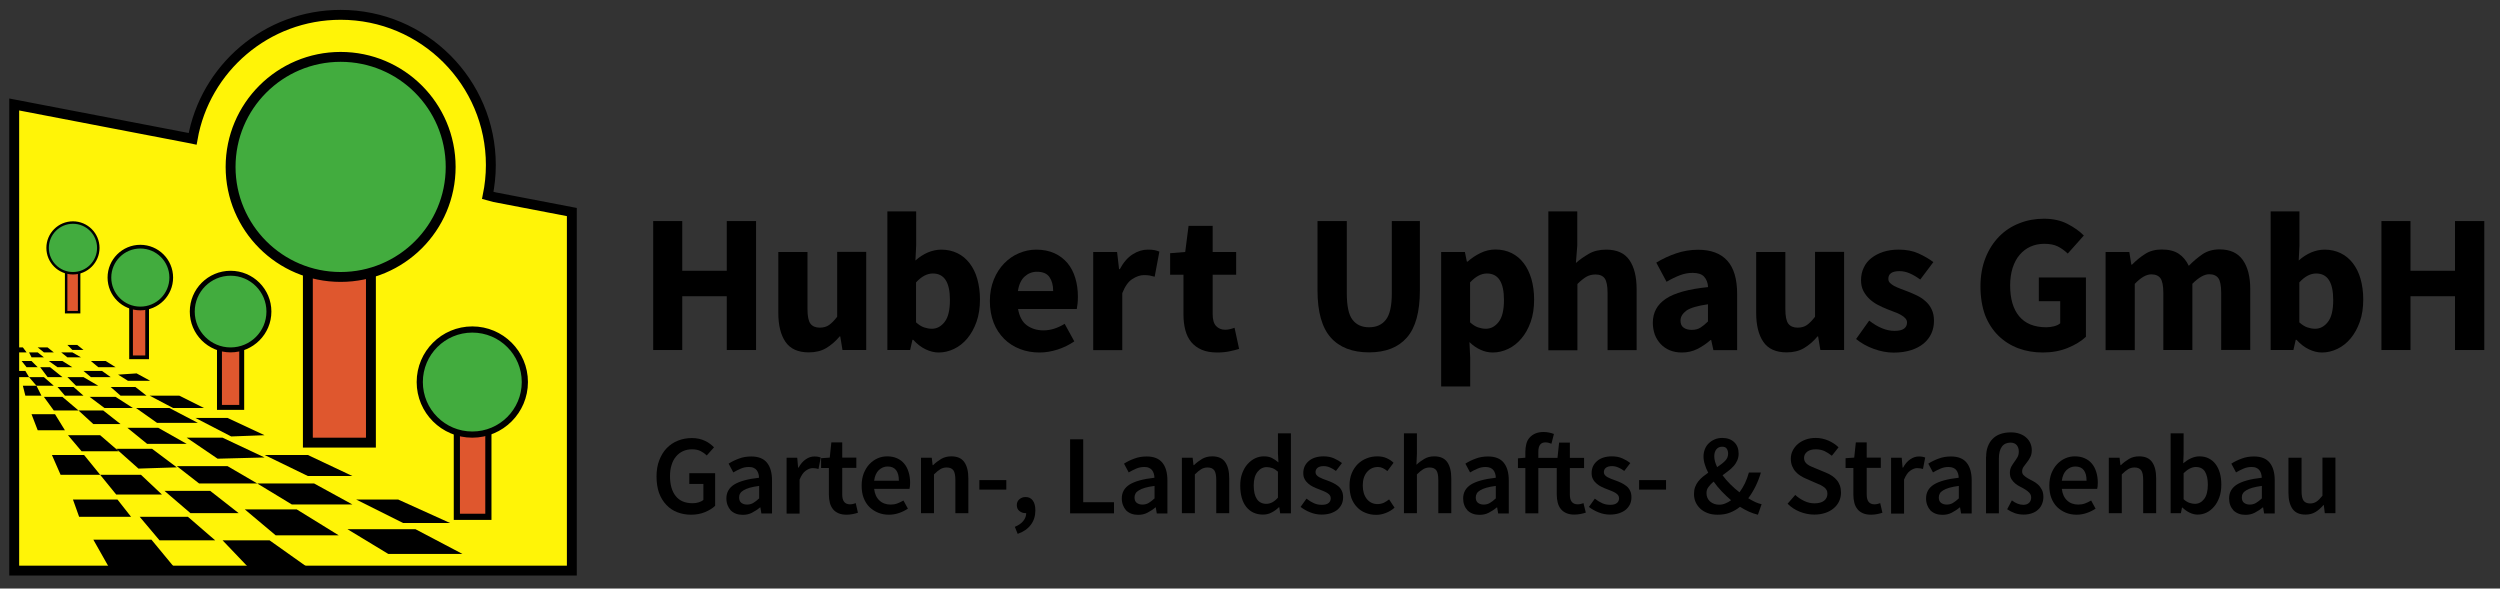 <?xml version="1.0" encoding="utf-8"?>
<!-- Generator: Adobe Illustrator 24.1.1, SVG Export Plug-In . SVG Version: 6.00 Build 0)  -->
<svg version="1.1" xmlns="http://www.w3.org/2000/svg" xmlns:xlink="http://www.w3.org/1999/xlink" x="0px" y="0px"
	 viewBox="0 0 2022 476" style="enable-background:new 0 0 2022 476;" xml:space="preserve">
<rect x="0" y="0" width="2022" height="476" fill="#333333" stroke="none"/>
<style type="text/css">
	.st0{fill:none;stroke:#000000;stroke-width:8;stroke-miterlimit:10;}
	.st1{fill:#FFF407;stroke:#000000;stroke-width:8;stroke-miterlimit:10;}
	.st2{fill:#DF572E;stroke:#000000;stroke-width:8;stroke-miterlimit:10;}
	.st3{fill:#DF572E;stroke:#000000;stroke-width:5;stroke-miterlimit:10;}
	.st4{fill:#DF572E;stroke:#000000;stroke-width:4;stroke-miterlimit:10;}
	.st5{fill:#DF572E;stroke:#000000;stroke-width:3;stroke-miterlimit:10;}
	.st6{fill:#DF572E;stroke:#000000;stroke-width:2;stroke-miterlimit:10;}
	.st7{fill:#42AC3E;stroke:#000000;stroke-width:8;stroke-miterlimit:10;}
	.st8{fill:#42AC3E;stroke:#000000;stroke-width:5;stroke-miterlimit:10;}
	.st9{fill:#42AC3E;stroke:#000000;stroke-width:4;stroke-miterlimit:10;}
	.st10{fill:#42AC3E;stroke:#000000;stroke-width:3;stroke-miterlimit:10;}
	.st11{fill:#42AC3E;stroke:#000000;stroke-width:2;stroke-miterlimit:10;}
	.st12{fill:none;stroke:#000000;stroke-miterlimit:10;}
</style>
<g id="Ebene_1">
	<g>
		<path d="M528.3,178.8h23.5V219h36v-40.2h23.7v104.3h-23.7v-43.5h-36v43.5h-23.5V178.8z"/>
		<path d="M629.6,203.8h23.5V250c0,5.8,0.8,9.7,2.4,11.8c1.6,2.1,4.1,3.2,7.5,3.2c3,0,5.5-0.7,7.5-2.1c2-1.4,4.2-3.6,6.6-6.7v-52.5
			h23.5v79.4h-19.2l-1.8-11h-0.5c-3.4,4.1-7.1,7.2-11,9.5c-3.9,2.3-8.6,3.4-14,3.4c-8.6,0-14.9-2.8-18.8-8.5
			c-3.9-5.7-5.8-13.5-5.8-23.5V203.8z"/>
		<path d="M717.4,171H741v27.5l-0.6,12.2c3.1-2.8,6.4-4.9,10-6.5c3.6-1.5,7.2-2.3,11-2.3c4.8,0,9.1,1,13,2.9s7.1,4.6,9.8,8.1
			c2.7,3.5,4.8,7.7,6.2,12.6c1.4,5,2.2,10.5,2.2,16.6c0,6.8-0.9,12.9-2.8,18.2c-1.9,5.3-4.4,9.8-7.5,13.5c-3.1,3.7-6.7,6.5-10.7,8.4
			s-8.1,2.9-12.4,2.9c-3.5,0-7.1-0.9-10.6-2.6c-3.6-1.7-6.9-4.3-10-7.7h-0.6l-1.9,8.3h-18.4V171z M741,260.8c2.1,1.9,4.3,3.3,6.4,4
			c2.1,0.7,4.2,1.1,6.2,1.1c4.1,0,7.5-1.8,10.4-5.5c2.9-3.7,4.3-9.6,4.3-17.8c0-14.3-4.6-21.4-13.8-21.4c-4.7,0-9.2,2.4-13.6,7.2
			V260.8z"/>
		<path d="M800.6,243.5c0-6.4,1.1-12.2,3.2-17.4c2.1-5.2,4.9-9.5,8.4-13.1c3.5-3.6,7.4-6.3,11.9-8.2c4.5-1.9,9.1-2.9,13.9-2.9
			c5.7,0,10.6,1,14.8,2.9c4.2,1.9,7.7,4.6,10.6,8c2.8,3.4,4.9,7.4,6.3,12.1c1.4,4.6,2.1,9.7,2.1,15.1c0,2.1-0.1,4.1-0.3,5.8
			c-0.2,1.8-0.4,3.1-0.6,4.1h-47.5c1.1,6.1,3.4,10.5,7.1,13.2c3.7,2.7,8.2,4.1,13.5,4.1c5.7,0,11.4-1.8,17.1-5.3l7.8,14.2
			c-4.1,2.8-8.6,5-13.5,6.6c-5,1.6-9.8,2.4-14.6,2.4c-5.7,0-10.9-0.9-15.8-2.8c-4.9-1.9-9.2-4.6-12.8-8.2c-3.6-3.6-6.5-7.9-8.5-13
			C801.7,256,800.6,250.1,800.6,243.5z M851.8,235.3c0-4.6-1-8.3-3-11.2c-2-2.9-5.4-4.3-10.2-4.3c-3.7,0-7,1.3-9.8,3.8
			c-2.8,2.5-4.7,6.4-5.5,11.8H851.8z"/>
		<path d="M884.3,203.8h19.2l1.6,13.9h0.6c2.9-5.4,6.3-9.4,10.4-12c4.1-2.6,8.1-3.8,12.2-3.8c2.2,0,4.1,0.1,5.5,0.4
			c1.4,0.3,2.7,0.7,3.9,1.2l-3.8,20.3c-1.5-0.4-2.9-0.7-4.2-1c-1.3-0.2-2.8-0.3-4.5-0.3c-3,0-6.1,1.1-9.4,3.2
			c-3.3,2.1-5.9,5.9-8.1,11.4v46.1h-23.5V203.8z"/>
		<path d="M957.3,222.2h-10.9v-17.4l12.2-1l2.7-21.1h19.5v21.1h19v18.4h-19V254c0,4.5,0.9,7.7,2.8,9.7c1.9,2,4.3,3,7.4,3
			c1.3,0,2.6-0.2,3.9-0.5c1.3-0.3,2.5-0.7,3.6-1.1l3.7,17.1c-2.1,0.6-4.6,1.3-7.5,1.9s-6.2,1-10.1,1c-4.9,0-9.1-0.7-12.6-2.2
			c-3.5-1.5-6.3-3.6-8.5-6.2c-2.2-2.7-3.8-5.9-4.8-9.7c-1-3.8-1.5-8-1.5-12.6V222.2z"/>
		<path d="M1065.6,178.8h23.7v58.4c0,10.2,1.5,17.4,4.6,21.4c3.1,4.1,7.6,6.1,13.4,6.1c5.9,0,10.4-2,13.6-6.1
			c3.2-4.1,4.8-11.2,4.8-21.4v-58.4h22.7v56c0,17.5-3.5,30.2-10.5,38.2c-7,8-17.2,12-30.6,12c-13.5,0-23.9-4-31-12
			c-7.1-8-10.7-20.7-10.7-38.2V178.8z"/>
		<path d="M1189.1,289.4v23.2h-23.5V203.8h19.2l1.6,7.8h0.6c3.1-2.8,6.6-5.1,10.5-7c3.9-1.9,7.9-2.8,12.1-2.8c4.8,0,9.1,1,13,2.9
			c3.8,1.9,7.1,4.6,9.8,8.2c2.7,3.5,4.7,7.8,6.2,12.7c1.4,5,2.2,10.5,2.2,16.6c0,6.8-0.9,12.9-2.8,18.2c-1.9,5.3-4.4,9.8-7.5,13.4
			c-3.1,3.7-6.7,6.5-10.7,8.4s-8.1,2.9-12.4,2.9c-3.4,0-6.7-0.7-9.9-2.2c-3.2-1.4-6.2-3.5-9-6.2L1189.1,289.4z M1189.1,260.8
			c2.1,1.9,4.3,3.3,6.4,4c2.1,0.7,4.2,1.1,6.2,1.1c4.1,0,7.5-1.8,10.4-5.5c2.9-3.7,4.3-9.6,4.3-17.8c0-14.3-4.6-21.4-13.8-21.4
			c-4.6,0-9.1,2.4-13.6,7.2V260.8z"/>
		<path d="M1252.2,171h23.5v27.5l-1.1,14.2c3-2.7,6.5-5.1,10.4-7.4c3.9-2.3,8.6-3.4,14.1-3.4c8.6,0,14.9,2.8,18.8,8.5
			c3.9,5.7,5.8,13.5,5.8,23.5v49.3h-23.5v-46.2c0-5.8-0.8-9.7-2.3-11.8c-1.5-2.1-4-3.2-7.4-3.2c-3,0-5.5,0.7-7.7,2
			c-2.1,1.3-4.5,3.2-7,5.7v53.6h-23.5V171z"/>
		<path d="M1336.8,261.1c0-8.3,3.5-14.8,10.6-19.5c7-4.7,18.4-7.8,34.1-9.4c-0.2-3.5-1.3-6.3-3.2-8.4s-5-3.1-9.3-3.1
			c-3.4,0-6.8,0.6-10.2,1.9c-3.4,1.3-7,3-10.9,5.3l-8.3-15.5c5.1-3.1,10.5-5.6,16.1-7.5c5.6-1.9,11.5-2.9,17.8-2.9
			c10.2,0,18.1,2.9,23.4,8.7c5.4,5.8,8.1,14.9,8.1,27.1v45.4h-19.2l-1.8-8.2h-0.5c-3.4,3-7,5.4-10.8,7.3c-3.8,1.9-7.9,2.8-12.4,2.8
			c-3.6,0-6.9-0.6-9.8-1.8s-5.3-2.9-7.4-5.1c-2-2.2-3.6-4.7-4.7-7.6C1337.4,267.6,1336.8,264.5,1336.8,261.1z M1359.2,259.3
			c0,2.6,0.8,4.5,2.5,5.7c1.7,1.2,3.9,1.8,6.6,1.8c2.8,0,5.1-0.6,7-1.8c1.9-1.2,3.9-2.8,6.1-5v-13.9c-8.4,1.2-14.2,2.9-17.4,5.1
			C1360.8,253.6,1359.2,256.2,1359.2,259.3z"/>
		<path d="M1420.5,203.8h23.5V250c0,5.8,0.8,9.7,2.4,11.8c1.6,2.1,4.1,3.2,7.5,3.2c3,0,5.5-0.7,7.5-2.1c2-1.4,4.2-3.6,6.6-6.7v-52.5
			h23.5v79.4h-19.2l-1.8-11h-0.5c-3.4,4.1-7.1,7.2-11,9.5c-3.9,2.3-8.6,3.4-14,3.4c-8.6,0-14.9-2.8-18.8-8.5
			c-3.9-5.7-5.8-13.5-5.8-23.5V203.8z"/>
		<path d="M1511.8,259.3c3.6,2.8,7.1,4.9,10.4,6.2c3.3,1.4,6.7,2.1,10.1,2.1c3.5,0,6.1-0.6,7.7-1.8c1.6-1.2,2.4-2.8,2.4-5
			c0-1.3-0.5-2.4-1.4-3.4c-0.9-1-2.1-1.9-3.7-2.8c-1.5-0.9-3.3-1.6-5.2-2.3c-1.9-0.7-3.9-1.5-5.9-2.3c-2.5-1-4.9-2.1-7.4-3.4
			c-2.5-1.3-4.7-2.9-6.7-4.7c-2-1.9-3.7-4.1-5-6.6c-1.3-2.5-1.9-5.4-1.9-8.7c0-3.6,0.7-7,2.2-10.1c1.4-3.1,3.5-5.7,6.2-7.8
			c2.7-2.1,5.9-3.8,9.6-5c3.7-1.2,7.9-1.8,12.5-1.8c6.1,0,11.4,1,16,3.1c4.6,2.1,8.6,4.4,12,7l-10.6,14.1c-2.9-2.1-5.7-3.8-8.5-5
			c-2.8-1.2-5.5-1.8-8.3-1.8c-6,0-9,2.1-9,6.2c0,1.3,0.4,2.4,1.3,3.3c0.9,0.9,2,1.7,3.4,2.5c1.4,0.7,3.1,1.5,5,2.2
			c1.9,0.7,3.8,1.4,5.8,2.2c2.6,1,5.1,2.1,7.6,3.3c2.5,1.2,4.8,2.7,6.9,4.6c2.1,1.8,3.8,4,5,6.6c1.3,2.6,1.9,5.7,1.9,9.4
			c0,3.6-0.7,7-2.1,10.1c-1.4,3.1-3.5,5.8-6.2,8.1c-2.8,2.3-6.2,4.1-10.2,5.4c-4.1,1.3-8.7,2-14.1,2c-5.2,0-10.6-1-16.1-3
			c-5.5-2-10.3-4.7-14.3-8L1511.8,259.3z"/>
		<path d="M1601.8,231.6c0-8.6,1.4-16.3,4.1-23.1c2.7-6.8,6.4-12.5,11-17.2c4.6-4.7,10.1-8.3,16.3-10.7c6.2-2.5,12.9-3.7,19.9-3.7
			c7.4,0,13.7,1.4,19.1,4.2c5.4,2.8,9.8,5.9,13.2,9.4l-13,14.6c-2.6-2.5-5.3-4.4-8.1-5.8c-2.8-1.4-6.5-2.1-11-2.1
			c-4.1,0-7.8,0.8-11.1,2.3c-3.4,1.5-6.3,3.8-8.7,6.6c-2.5,2.9-4.3,6.4-5.7,10.6c-1.3,4.2-2,8.9-2,14.1c0,10.8,2.4,19.1,7.3,25
			c4.9,5.9,12.2,8.9,22,8.9c2.1,0,4.2-0.3,6.2-0.8c2-0.5,3.7-1.3,5-2.4v-17.9h-17.3v-19.2h38.1v48c-3.7,3.5-8.6,6.5-14.7,9
			c-6.1,2.5-12.8,3.7-20.2,3.7c-7,0-13.6-1.1-19.8-3.4c-6.1-2.3-11.5-5.7-16.1-10.2c-4.6-4.5-8.2-10.1-10.8-16.7
			C1603.1,248.1,1601.8,240.4,1601.8,231.6z"/>
		<path d="M1703,203.8h19.2l1.6,10.2h0.6c3.3-3.3,6.8-6.2,10.6-8.6c3.7-2.4,8.2-3.6,13.4-3.6c5.7,0,10.2,1.1,13.7,3.4
			c3.5,2.3,6.2,5.6,8.2,9.8c3.5-3.6,7.2-6.7,11.1-9.4c3.9-2.6,8.5-3.9,13.8-3.9c8.5,0,14.8,2.9,18.8,8.6c4,5.7,6,13.5,6,23.4v49.3
			h-23.5v-46.2c0-5.8-0.8-9.7-2.3-11.8c-1.5-2.1-4-3.2-7.4-3.2c-3.9,0-8.5,2.6-13.6,7.7v53.6h-23.5v-46.2c0-5.8-0.8-9.7-2.3-11.8
			c-1.5-2.1-4-3.2-7.4-3.2c-4.1,0-8.5,2.6-13.4,7.7v53.6H1703V203.8z"/>
		<path d="M1836.3,171h23.5v27.5l-0.6,12.2c3.1-2.8,6.4-4.9,10-6.5c3.6-1.5,7.2-2.3,11-2.3c4.8,0,9.1,1,13,2.9s7.1,4.6,9.8,8.1
			c2.7,3.5,4.8,7.7,6.2,12.6c1.4,5,2.2,10.5,2.2,16.6c0,6.8-0.9,12.9-2.8,18.2c-1.9,5.3-4.4,9.8-7.5,13.5c-3.1,3.7-6.7,6.5-10.7,8.4
			s-8.1,2.9-12.4,2.9c-3.5,0-7.1-0.9-10.6-2.6c-3.6-1.7-6.9-4.3-10-7.7h-0.6l-1.9,8.3h-18.4V171z M1859.8,260.8
			c2.1,1.9,4.3,3.3,6.4,4c2.1,0.7,4.2,1.1,6.2,1.1c4.1,0,7.5-1.8,10.4-5.5c2.9-3.7,4.3-9.6,4.3-17.8c0-14.3-4.6-21.4-13.8-21.4
			c-4.7,0-9.2,2.4-13.6,7.2V260.8z"/>
		<path d="M1926.1,178.8h23.5V219h36v-40.2h23.7v104.3h-23.7v-43.5h-36v43.5h-23.5V178.8z"/>
	</g>
	<g>
		<path d="M531,385.4c0-4.9,0.7-9.3,2.2-13.1c1.5-3.9,3.5-7.2,6-9.8c2.6-2.7,5.6-4.7,9.1-6.1c3.5-1.4,7.2-2.1,11.3-2.1
			c2.1,0,4,0.2,5.8,0.6c1.8,0.4,3.4,1,4.9,1.7c1.5,0.7,2.8,1.5,4,2.4c1.2,0.9,2.3,1.9,3.2,2.8l-5.9,6.6c-1.5-1.5-3.2-2.7-5-3.6
			c-1.8-0.9-4.1-1.4-6.9-1.4c-2.7,0-5.1,0.5-7.3,1.5c-2.2,1-4,2.4-5.6,4.3c-1.6,1.9-2.8,4.1-3.6,6.8c-0.9,2.7-1.3,5.7-1.3,9.1
			c0,6.8,1.5,12.2,4.6,16.1c3.1,3.9,7.6,5.8,13.7,5.8c1.7,0,3.3-0.2,4.9-0.7c1.5-0.5,2.8-1.1,3.8-2v-12.9h-11.4v-8.7h20.9v26.4
			c-2.1,2-4.8,3.7-8.2,5.1c-3.4,1.4-7.1,2.1-11.3,2.1c-4,0-7.7-0.7-11.1-2c-3.4-1.3-6.4-3.3-8.9-6c-2.5-2.6-4.5-5.9-5.9-9.7
			C531.7,394.8,531,390.4,531,385.4z"/>
		<path d="M587.5,403.1c0-4.8,2.1-8.5,6.3-11.2c4.2-2.6,10.9-4.5,20.1-5.5c0-1.2-0.2-2.3-0.5-3.3c-0.3-1.1-0.8-2-1.4-2.8
			c-0.6-0.8-1.5-1.5-2.5-1.9c-1-0.5-2.3-0.7-3.8-0.7c-2.3,0-4.4,0.4-6.5,1.3c-2.1,0.9-4.1,1.9-6.1,3.1l-3.8-7.1
			c2.5-1.6,5.3-3,8.4-4.1c3.1-1.2,6.4-1.7,10-1.7c5.7,0,9.9,1.7,12.6,5c2.7,3.3,4.1,8.1,4.1,14.4v26.7h-8.6l-0.8-4.9h-0.3
			c-2,1.7-4.2,3.1-6.5,4.3s-4.8,1.7-7.5,1.7c-4,0-7.2-1.2-9.7-3.6C588.8,410.2,587.5,407.1,587.5,403.1z M597.8,402.3
			c0,2,0.6,3.5,1.8,4.4c1.2,0.9,2.7,1.4,4.6,1.4c1.8,0,3.5-0.4,5-1.3c1.5-0.9,3.1-2.1,4.8-3.7V393c-3.1,0.4-5.6,0.9-7.7,1.5
			c-2.1,0.6-3.7,1.3-5,2.1c-1.3,0.8-2.2,1.6-2.7,2.6C598,400.1,597.8,401.2,597.8,402.3z"/>
		<path d="M636.1,370.2h8.7l0.7,8h0.4c1.6-2.9,3.5-5.2,5.8-6.7c2.3-1.6,4.6-2.3,7-2.3c2.1,0,3.8,0.3,5.1,0.9l-1.8,9.2
			c-0.8-0.2-1.5-0.4-2.2-0.5c-0.7-0.1-1.5-0.2-2.5-0.2c-1.8,0-3.6,0.7-5.6,2.1c-2,1.4-3.6,3.8-5,7.2v27.5h-10.5V370.2z"/>
		<path d="M670.5,378.5h-6.4v-7.9l7-0.5l1.3-12.3h8.8v12.3h11.4v8.3h-11.4V400c0,5.3,2.1,7.9,6.3,7.9c0.8,0,1.6-0.1,2.4-0.3
			c0.8-0.2,1.6-0.4,2.2-0.7l1.8,7.8c-1.2,0.4-2.6,0.8-4.2,1.1c-1.6,0.3-3.2,0.5-5,0.5c-2.6,0-4.8-0.4-6.6-1.2
			c-1.8-0.8-3.3-1.9-4.4-3.3c-1.1-1.4-2-3.1-2.5-5.1c-0.5-2-0.8-4.2-0.8-6.6V378.5z"/>
		<path d="M696.9,392.7c0-3.7,0.6-7,1.7-9.9c1.2-2.9,2.7-5.4,4.6-7.4c1.9-2,4.1-3.6,6.6-4.7c2.5-1.1,5.1-1.6,7.7-1.6
			c3.1,0,5.7,0.5,8.1,1.6c2.3,1,4.3,2.5,5.8,4.4c1.6,1.9,2.7,4.2,3.5,6.8c0.8,2.6,1.2,5.5,1.2,8.6c0,2.1-0.2,3.7-0.5,4.9h-28.6
			c0.5,4.1,1.9,7.2,4.3,9.4c2.3,2.2,5.4,3.3,9,3.3c2,0,3.8-0.3,5.4-0.9c1.7-0.6,3.3-1.4,5-2.4l3.6,6.6c-2.1,1.4-4.5,2.6-7.1,3.5
			c-2.6,0.9-5.4,1.4-8.2,1.4c-3.1,0-6-0.5-8.7-1.6s-5-2.6-7.1-4.6c-2-2-3.6-4.5-4.7-7.4C697.4,399.8,696.9,396.5,696.9,392.7z
			 M727,388.7c0-3.6-0.7-6.4-2.2-8.4c-1.5-2-3.8-3-6.9-3c-2.7,0-5,1-7.1,2.9c-2,1.9-3.3,4.8-3.8,8.6H727z"/>
		<path d="M744.9,370.2h8.7l0.7,6h0.4c2-2,4.2-3.6,6.5-5c2.4-1.4,5.1-2.1,8.2-2.1c4.8,0,8.3,1.5,10.5,4.6c2.2,3.1,3.3,7.5,3.3,13.2
			v28.2h-10.5v-26.8c0-3.7-0.5-6.4-1.6-7.9c-1.1-1.5-2.9-2.3-5.4-2.3c-2,0-3.7,0.5-5.2,1.4c-1.5,0.9-3.2,2.3-5.1,4.2v31.4h-10.5
			V370.2z"/>
		<path d="M792.1,388.3h21.8v7.7h-21.8V388.3z"/>
		<path d="M820.8,426.1c2.9-1.2,5.2-2.7,6.8-4.7c1.6-2,2.4-4.1,2.4-6.4h-0.8c-1.8,0-3.3-0.6-4.7-1.7c-1.4-1.1-2.1-2.7-2.1-4.8
			c0-2,0.7-3.5,2.1-4.7c1.4-1.2,3-1.8,5-1.8c2.5,0,4.4,0.9,5.8,2.8c1.4,1.9,2.1,4.5,2.1,8c0,4.5-1.2,8.4-3.7,11.7
			c-2.5,3.3-6,5.7-10.6,7.3L820.8,426.1z"/>
		<path d="M865.5,355.3h10.6v50.9H901v9h-35.5V355.3z"/>
		<path d="M907.3,403.1c0-4.8,2.1-8.5,6.3-11.2c4.2-2.6,10.9-4.5,20.1-5.5c0-1.2-0.2-2.3-0.5-3.3c-0.3-1.1-0.8-2-1.4-2.8
			c-0.6-0.8-1.5-1.5-2.5-1.9c-1-0.5-2.3-0.7-3.8-0.7c-2.3,0-4.4,0.4-6.5,1.3c-2.1,0.9-4.1,1.9-6.1,3.1l-3.8-7.1
			c2.5-1.6,5.3-3,8.4-4.1c3.1-1.2,6.4-1.7,10-1.7c5.7,0,9.9,1.7,12.6,5c2.7,3.3,4.1,8.1,4.1,14.4v26.7h-8.6l-0.8-4.9h-0.3
			c-2,1.7-4.2,3.1-6.5,4.3s-4.8,1.7-7.5,1.7c-4,0-7.2-1.2-9.7-3.6C908.6,410.2,907.3,407.1,907.3,403.1z M917.6,402.3
			c0,2,0.6,3.5,1.8,4.4c1.2,0.9,2.7,1.4,4.6,1.4c1.8,0,3.5-0.4,5-1.3c1.5-0.9,3.1-2.1,4.8-3.7V393c-3.1,0.4-5.6,0.9-7.7,1.5
			c-2.1,0.6-3.7,1.3-5,2.1c-1.3,0.8-2.2,1.6-2.7,2.6C917.9,400.1,917.6,401.2,917.6,402.3z"/>
		<path d="M955.9,370.2h8.7l0.7,6h0.4c2-2,4.2-3.6,6.5-5c2.4-1.4,5.1-2.1,8.2-2.1c4.8,0,8.3,1.5,10.5,4.6c2.2,3.1,3.3,7.5,3.3,13.2
			v28.2h-10.5v-26.8c0-3.7-0.5-6.4-1.6-7.9c-1.1-1.5-2.9-2.3-5.4-2.3c-2,0-3.7,0.5-5.2,1.4c-1.5,0.9-3.2,2.3-5.1,4.2v31.4h-10.5
			V370.2z"/>
		<path d="M1003.1,392.7c0-3.7,0.5-7,1.6-9.9c1.1-2.9,2.5-5.4,4.3-7.4c1.8-2,3.8-3.6,6.1-4.7c2.3-1.1,4.7-1.6,7.1-1.6
			c2.6,0,4.7,0.4,6.5,1.3c1.8,0.9,3.5,2.1,5.3,3.6l-0.4-7.2v-16.3h10.5v64.7h-8.7l-0.7-4.9h-0.4c-1.6,1.6-3.6,3.1-5.8,4.2
			c-2.2,1.2-4.5,1.7-7,1.7c-5.7,0-10.2-2.1-13.5-6.2C1004.8,406,1003.1,400.2,1003.1,392.7z M1014,392.6c0,4.9,0.9,8.6,2.6,11.1
			c1.7,2.5,4.3,3.8,7.6,3.8c3.4,0,6.5-1.7,9.4-5v-21c-1.6-1.4-3.1-2.4-4.6-2.9c-1.5-0.5-3-0.8-4.5-0.8c-2.9,0-5.4,1.3-7.4,3.8
			C1015,384.2,1014,387.9,1014,392.6z"/>
		<path d="M1056.7,403.3c2,1.6,4,2.8,6,3.7c2,0.9,4.1,1.3,6.5,1.3c2.4,0,4.2-0.5,5.4-1.5c1.2-1,1.7-2.3,1.7-3.9
			c0-0.9-0.3-1.7-0.8-2.4c-0.5-0.7-1.3-1.3-2.2-1.9c-0.9-0.5-2-1.1-3.1-1.5c-1.2-0.5-2.3-0.9-3.5-1.4c-1.5-0.5-3-1.2-4.5-1.9
			c-1.5-0.7-2.9-1.6-4.1-2.7c-1.2-1-2.2-2.2-2.9-3.6c-0.8-1.4-1.1-3-1.1-4.9c0-4,1.5-7.2,4.4-9.7c2.9-2.5,6.9-3.8,12-3.8
			c3.1,0,5.9,0.5,8.4,1.6c2.5,1.1,4.7,2.4,6.5,3.8l-4.9,6.4c-1.6-1.2-3.2-2.1-4.8-2.8c-1.6-0.7-3.3-1.1-5.1-1.1
			c-2.3,0-3.9,0.5-5,1.4c-1.1,0.9-1.6,2.1-1.6,3.5c0,0.9,0.3,1.7,0.8,2.3c0.5,0.6,1.2,1.2,2.1,1.7c0.9,0.5,1.8,0.9,3,1.4
			c1.1,0.4,2.3,0.9,3.5,1.3c1.5,0.5,3.1,1.2,4.6,1.9c1.5,0.7,2.9,1.6,4.2,2.6c1.3,1,2.3,2.3,3,3.8c0.8,1.5,1.1,3.3,1.1,5.4
			c0,2-0.4,3.8-1.1,5.4c-0.8,1.7-1.9,3.1-3.3,4.4c-1.5,1.3-3.3,2.2-5.5,3c-2.2,0.7-4.7,1.1-7.5,1.1c-3.1,0-6.2-0.6-9.2-1.8
			c-3-1.2-5.6-2.7-7.8-4.4L1056.7,403.3z"/>
		<path d="M1091.5,392.7c0-3.7,0.6-7.1,1.8-10c1.2-2.9,2.9-5.4,4.9-7.4c2.1-2,4.5-3.6,7.2-4.6c2.7-1.1,5.6-1.6,8.6-1.6
			c2.9,0,5.5,0.5,7.6,1.5c2.2,1,4,2.2,5.5,3.7l-5,6.7c-1.2-1-2.4-1.8-3.7-2.4c-1.2-0.6-2.5-0.9-3.9-0.9c-3.7,0-6.6,1.4-8.9,4.1
			c-2.3,2.7-3.4,6.4-3.4,10.9c0,4.5,1.1,8.1,3.3,10.9c2.2,2.7,5.1,4.1,8.7,4.1c1.8,0,3.5-0.4,5.1-1.1c1.6-0.8,2.9-1.7,4.2-2.7
			l4.4,6.7c-2.1,1.9-4.5,3.3-7.1,4.3c-2.6,1-5.1,1.5-7.7,1.5c-3.1,0-5.9-0.5-8.6-1.6c-2.7-1-5-2.6-6.9-4.6c-2-2-3.5-4.5-4.6-7.4
			C1092,399.8,1091.5,396.5,1091.5,392.7z"/>
		<path d="M1135.5,350.5h10.5v16.7l-0.4,8.7c1.9-1.8,4-3.3,6.3-4.7c2.3-1.4,5-2.1,8.1-2.1c4.8,0,8.3,1.5,10.5,4.6
			c2.2,3.1,3.3,7.5,3.3,13.2v28.2h-10.5v-26.8c0-3.7-0.5-6.4-1.6-7.9c-1.1-1.5-2.9-2.3-5.4-2.3c-2,0-3.7,0.5-5.2,1.4
			c-1.5,0.9-3.2,2.3-5.1,4.2v31.4h-10.5V350.5z"/>
		<path d="M1183.4,403.1c0-4.8,2.1-8.5,6.3-11.2c4.2-2.6,10.9-4.5,20.1-5.5c0-1.2-0.2-2.3-0.5-3.3c-0.3-1.1-0.8-2-1.4-2.8
			c-0.6-0.8-1.5-1.5-2.5-1.9s-2.3-0.7-3.8-0.7c-2.3,0-4.4,0.4-6.5,1.3c-2.1,0.9-4.1,1.9-6.1,3.1l-3.8-7.1c2.5-1.6,5.3-3,8.4-4.1
			c3.1-1.2,6.4-1.7,10-1.7c5.7,0,9.9,1.7,12.6,5c2.7,3.3,4.1,8.1,4.1,14.4v26.7h-8.6l-0.8-4.9h-0.3c-2,1.7-4.2,3.1-6.5,4.3
			c-2.3,1.2-4.8,1.7-7.5,1.7c-4,0-7.2-1.2-9.7-3.6C1184.6,410.2,1183.4,407.1,1183.4,403.1z M1193.6,402.3c0,2,0.6,3.5,1.8,4.4
			c1.2,0.9,2.7,1.4,4.6,1.4c1.8,0,3.5-0.4,5-1.3c1.5-0.9,3.1-2.1,4.8-3.7V393c-3.1,0.4-5.6,0.9-7.7,1.5c-2.1,0.6-3.7,1.3-5,2.1
			c-1.3,0.8-2.2,1.6-2.7,2.6C1193.9,400.1,1193.6,401.2,1193.6,402.3z"/>
		<path d="M1282.6,414.6c-1.2,0.4-2.6,0.8-4.2,1.1c-1.6,0.3-3.3,0.5-5.1,0.5c-2.6,0-4.7-0.4-6.5-1.2c-1.8-0.8-3.3-1.9-4.4-3.3
			c-1.1-1.4-2-3.1-2.5-5.1c-0.5-2-0.8-4.2-0.8-6.6v-21.4h-14.9v36.6h-10.5v-36.6h-6v-7.9l6-0.5v-4.7c0-2.3,0.3-4.5,0.8-6.5
			c0.5-2,1.4-3.7,2.7-5.1c1.2-1.4,2.8-2.5,4.6-3.3c1.9-0.8,4.1-1.2,6.8-1.2c1.6,0,3.1,0.2,4.5,0.5c1.4,0.3,2.7,0.7,3.7,1.1l-2,7.9
			c-1.6-0.7-3.3-1.1-4.9-1.1c-3.8,0-5.7,2.5-5.7,7.6v4.9h15.5l1.3-12.3h8.7v12.3h11.5v8.3h-11.5V400c0,5.3,2.1,7.9,6.4,7.9
			c0.8,0,1.6-0.1,2.4-0.3c0.8-0.2,1.6-0.4,2.2-0.7L1282.6,414.6z"/>
		<path d="M1289.9,403.3c2,1.6,4,2.8,6,3.7c2,0.9,4.1,1.3,6.5,1.3c2.4,0,4.2-0.5,5.4-1.5c1.2-1,1.7-2.3,1.7-3.9
			c0-0.9-0.3-1.7-0.8-2.4c-0.5-0.7-1.3-1.3-2.2-1.9c-0.9-0.5-2-1.1-3.1-1.5c-1.2-0.5-2.3-0.9-3.5-1.4c-1.5-0.5-3-1.2-4.5-1.9
			c-1.5-0.7-2.9-1.6-4.1-2.7c-1.2-1-2.2-2.2-2.9-3.6c-0.8-1.4-1.1-3-1.1-4.9c0-4,1.5-7.2,4.4-9.7c2.9-2.5,6.9-3.8,12-3.8
			c3.1,0,5.9,0.5,8.4,1.6c2.5,1.1,4.7,2.4,6.5,3.8l-4.9,6.4c-1.6-1.2-3.2-2.1-4.8-2.8c-1.6-0.7-3.3-1.1-5.1-1.1
			c-2.3,0-3.9,0.5-5,1.4c-1.1,0.9-1.6,2.1-1.6,3.5c0,0.9,0.3,1.7,0.8,2.3c0.5,0.6,1.2,1.2,2.1,1.7c0.9,0.5,1.8,0.9,3,1.4
			c1.1,0.4,2.3,0.9,3.5,1.3c1.5,0.5,3.1,1.2,4.6,1.9c1.5,0.7,2.9,1.6,4.2,2.6c1.3,1,2.3,2.3,3,3.8c0.8,1.5,1.1,3.3,1.1,5.4
			c0,2-0.4,3.8-1.1,5.4c-0.8,1.7-1.9,3.1-3.3,4.4c-1.5,1.3-3.3,2.2-5.5,3c-2.2,0.7-4.7,1.1-7.5,1.1c-3.1,0-6.2-0.6-9.2-1.8
			c-3-1.2-5.6-2.7-7.8-4.4L1289.9,403.3z"/>
		<path d="M1325.7,388.3h21.8v7.7h-21.8V388.3z"/>
		<path d="M1421.8,416.3c-2.3-0.5-4.7-1.4-7.1-2.4c-2.4-1.1-4.9-2.4-7.4-4c-2.4,2-5.1,3.5-8.1,4.7c-3,1.2-6.3,1.7-10,1.7
			c-3,0-5.7-0.4-8-1.3c-2.4-0.9-4.4-2.1-6-3.6c-1.6-1.5-2.9-3.3-3.8-5.3c-0.9-2-1.3-4.3-1.3-6.6c0-2.1,0.3-3.9,0.9-5.6
			c0.6-1.6,1.5-3.2,2.5-4.5c1.1-1.4,2.3-2.6,3.7-3.8c1.4-1.1,2.8-2.2,4.4-3.3c-1.2-2.3-2.2-4.6-2.8-6.8c-0.7-2.2-1-4.3-1-6.4
			c0-2.1,0.4-4,1.1-5.8c0.7-1.8,1.7-3.4,3.1-4.7c1.3-1.3,2.9-2.4,4.8-3.2c1.8-0.8,3.9-1.2,6.2-1.2c4.1,0,7.3,1.2,9.7,3.5
			c2.4,2.3,3.5,5.4,3.5,9.3c0,2-0.4,3.8-1.1,5.4c-0.7,1.6-1.7,3.2-2.9,4.5c-1.2,1.4-2.6,2.7-4.2,3.9c-1.6,1.2-3.2,2.4-4.8,3.6
			c1.8,2.5,3.9,4.9,6.3,7.3c2.4,2.4,4.8,4.5,7.4,6.5c1.6-2.2,3.1-4.6,4.4-7.3c1.3-2.7,2.3-5.5,3.2-8.7h9.7
			c-1.1,3.8-2.5,7.4-4.2,10.9c-1.7,3.5-3.7,6.8-6,9.9c2,1.2,3.8,2.2,5.7,3.1c1.8,0.8,3.5,1.4,5.1,1.7L1421.8,416.3z M1380.2,398.8
			c0,2.8,1,5.1,2.9,6.8c2,1.7,4.4,2.6,7.4,2.6c1.6,0,3.3-0.3,4.9-1c1.6-0.6,3.2-1.5,4.7-2.6c-2.7-2.3-5.2-4.7-7.6-7.2
			c-2.4-2.5-4.6-5.2-6.5-7.9c-1.7,1.4-3.1,2.9-4.2,4.4C1380.7,395.3,1380.2,397,1380.2,398.8z M1386.5,369c0,1.4,0.2,2.8,0.6,4.3
			c0.4,1.4,1,2.9,1.7,4.5c2.5-1.6,4.6-3.2,6.3-4.9c1.7-1.6,2.6-3.6,2.6-6c0-1.6-0.4-2.9-1.1-4c-0.7-1.1-2-1.6-3.8-1.6
			c-1.9,0-3.4,0.7-4.6,2.1C1387.1,364.8,1386.5,366.7,1386.5,369z"/>
		<path d="M1452,400.3c2.1,2,4.6,3.6,7.3,4.9c2.7,1.3,5.5,1.9,8.2,1.9c3.4,0,6-0.7,7.8-2.1c1.8-1.4,2.7-3.3,2.7-5.6
			c0-1.2-0.2-2.3-0.7-3.1c-0.5-0.9-1.1-1.6-1.9-2.2s-1.8-1.2-2.9-1.8c-1.1-0.5-2.4-1.1-3.7-1.6l-8.2-3.6c-1.5-0.6-2.9-1.4-4.4-2.3
			s-2.7-2-3.9-3.3c-1.2-1.3-2.1-2.8-2.8-4.5c-0.7-1.7-1.1-3.7-1.1-5.9c0-2.4,0.5-4.6,1.5-6.6c1-2,2.4-3.8,4.2-5.4
			c1.8-1.5,3.9-2.7,6.4-3.6c2.5-0.9,5.2-1.3,8.1-1.3c3.5,0,6.8,0.7,10.1,2.1c3.2,1.4,6,3.2,8.3,5.5l-5.4,6.8c-2-1.6-4-2.8-6-3.8
			c-2.1-0.9-4.4-1.4-7-1.4c-2.9,0-5.2,0.6-6.9,1.9c-1.7,1.3-2.6,3-2.6,5.2c0,1.2,0.3,2.2,0.8,3c0.5,0.8,1.2,1.6,2.1,2.2
			c0.9,0.6,1.9,1.2,3.1,1.7c1.2,0.5,2.4,1,3.6,1.5l8.2,3.4c1.8,0.7,3.4,1.6,4.9,2.6c1.5,1,2.7,2.1,3.8,3.4c1.1,1.3,1.9,2.8,2.5,4.4
			c0.6,1.7,0.9,3.6,0.9,5.8c0,2.4-0.5,4.7-1.5,6.9c-1,2.1-2.4,4-4.3,5.6c-1.9,1.6-4.1,2.9-6.8,3.8c-2.7,0.9-5.7,1.4-9,1.4
			c-4,0-7.9-0.8-11.7-2.3c-3.8-1.5-7.1-3.7-9.9-6.5L1452,400.3z"/>
		<path d="M1499.1,378.5h-6.4v-7.9l7-0.5l1.3-12.3h8.8v12.3h11.4v8.3h-11.4V400c0,5.3,2.1,7.9,6.3,7.9c0.8,0,1.6-0.1,2.4-0.3
			c0.8-0.2,1.6-0.4,2.2-0.7l1.8,7.8c-1.2,0.4-2.6,0.8-4.2,1.1c-1.6,0.3-3.2,0.5-5,0.5c-2.6,0-4.8-0.4-6.6-1.2
			c-1.8-0.8-3.3-1.9-4.4-3.3c-1.1-1.4-2-3.1-2.5-5.1c-0.5-2-0.8-4.2-0.8-6.6V378.5z"/>
		<path d="M1529.4,370.2h8.7l0.7,8h0.4c1.6-2.9,3.5-5.2,5.8-6.7c2.3-1.6,4.6-2.3,7-2.3c2.1,0,3.8,0.3,5.1,0.9l-1.8,9.2
			c-0.8-0.2-1.5-0.4-2.2-0.5c-0.7-0.1-1.5-0.2-2.5-0.2c-1.8,0-3.6,0.7-5.6,2.1c-2,1.4-3.6,3.8-5,7.2v27.5h-10.5V370.2z"/>
		<path d="M1557.8,403.1c0-4.8,2.1-8.5,6.3-11.2c4.2-2.6,10.9-4.5,20.1-5.5c0-1.2-0.2-2.3-0.5-3.3c-0.3-1.1-0.8-2-1.4-2.8
			c-0.6-0.8-1.5-1.5-2.5-1.9s-2.3-0.7-3.8-0.7c-2.3,0-4.4,0.4-6.5,1.3c-2.1,0.9-4.1,1.9-6.1,3.1l-3.8-7.1c2.5-1.6,5.3-3,8.4-4.1
			c3.1-1.2,6.4-1.7,10-1.7c5.7,0,9.9,1.7,12.6,5c2.7,3.3,4.1,8.1,4.1,14.4v26.7h-8.6l-0.8-4.9h-0.3c-2,1.7-4.2,3.1-6.5,4.3
			c-2.3,1.2-4.8,1.7-7.5,1.7c-4,0-7.2-1.2-9.7-3.6C1559.1,410.2,1557.8,407.1,1557.8,403.1z M1568.1,402.3c0,2,0.6,3.5,1.8,4.4
			c1.2,0.9,2.7,1.4,4.6,1.4c1.8,0,3.5-0.4,5-1.3c1.5-0.9,3.1-2.1,4.8-3.7V393c-3.1,0.4-5.6,0.9-7.7,1.5c-2.1,0.6-3.7,1.3-5,2.1
			c-1.3,0.8-2.2,1.6-2.7,2.6C1568.4,400.1,1568.1,401.2,1568.1,402.3z"/>
		<path d="M1606.4,369.3c0-2.9,0.4-5.6,1.3-8c0.9-2.4,2.1-4.5,3.8-6.2c1.6-1.7,3.7-3.1,6.2-4c2.5-0.9,5.4-1.4,8.7-1.4
			c2.7,0,5.2,0.4,7.3,1.2c2.1,0.8,3.9,1.8,5.3,3.2c1.4,1.3,2.5,2.8,3.2,4.5c0.7,1.7,1.1,3.5,1.1,5.4c0,2.3-0.4,4.2-1.2,5.7
			c-0.8,1.6-1.7,3-2.7,4.2c-1,1.3-1.9,2.5-2.7,3.6c-0.8,1.2-1.2,2.4-1.2,3.8c0,1.2,0.4,2.3,1.3,3.1c0.9,0.9,1.9,1.6,3.2,2.4
			c1.3,0.7,2.6,1.5,4.1,2.2c1.5,0.8,2.9,1.7,4.1,2.8c1.3,1.1,2.3,2.5,3.2,4.2c0.9,1.6,1.3,3.7,1.3,6c0,2-0.4,3.9-1.1,5.6
			c-0.7,1.7-1.7,3.3-3.1,4.5c-1.3,1.3-3,2.3-5,3c-2,0.7-4.2,1.1-6.7,1.1c-2.6,0-4.9-0.4-7.1-1.1c-2.1-0.8-4.2-1.8-6.3-3.2l3.8-7.2
			c3.1,2.4,6.2,3.6,9.3,3.6c2,0,3.6-0.6,4.7-1.7c1.1-1.2,1.6-2.5,1.6-4.1c0-1.5-0.4-2.7-1.3-3.7c-0.9-1-1.9-1.9-3.2-2.7
			c-1.3-0.8-2.6-1.6-4.1-2.3c-1.5-0.7-2.8-1.6-4.1-2.6c-1.3-1-2.3-2.2-3.2-3.6c-0.9-1.4-1.3-3.1-1.3-5.2c0-1.9,0.4-3.5,1.1-4.9
			c0.8-1.4,1.6-2.7,2.5-3.9c0.9-1.2,1.7-2.5,2.5-3.8c0.8-1.3,1.1-2.9,1.1-4.7c0-2.1-0.6-3.8-1.7-5.1c-1.1-1.3-2.8-2-5-2
			c-3.1,0-5.4,1.1-7,3.3c-1.6,2.2-2.4,5.4-2.4,9.6v44.3h-10.4V369.3z"/>
		<path d="M1657.5,392.7c0-3.7,0.6-7,1.7-9.9c1.2-2.9,2.7-5.4,4.6-7.4c1.9-2,4.1-3.6,6.6-4.7c2.5-1.1,5.1-1.6,7.7-1.6
			c3.1,0,5.7,0.5,8.1,1.6c2.3,1,4.3,2.5,5.8,4.4c1.6,1.9,2.7,4.2,3.5,6.8c0.8,2.6,1.2,5.5,1.2,8.6c0,2.1-0.2,3.7-0.5,4.9h-28.6
			c0.5,4.1,1.9,7.2,4.3,9.4c2.3,2.2,5.4,3.3,9,3.3c2,0,3.8-0.3,5.4-0.9c1.7-0.6,3.3-1.4,5-2.4l3.6,6.6c-2.1,1.4-4.5,2.6-7.1,3.5
			c-2.6,0.9-5.4,1.4-8.2,1.4c-3.1,0-6-0.5-8.7-1.6c-2.7-1.1-5-2.6-7.1-4.6c-2-2-3.6-4.5-4.7-7.4
			C1658,399.8,1657.5,396.5,1657.5,392.7z M1687.6,388.7c0-3.6-0.7-6.4-2.2-8.4c-1.5-2-3.8-3-6.9-3c-2.7,0-5,1-7.1,2.9
			c-2,1.9-3.3,4.8-3.8,8.6H1687.6z"/>
		<path d="M1705.6,370.2h8.7l0.7,6h0.4c2-2,4.2-3.6,6.5-5c2.4-1.4,5.1-2.1,8.2-2.1c4.8,0,8.3,1.5,10.5,4.6c2.2,3.1,3.3,7.5,3.3,13.2
			v28.2h-10.5v-26.8c0-3.7-0.5-6.4-1.6-7.9c-1.1-1.5-2.9-2.3-5.4-2.3c-2,0-3.7,0.5-5.2,1.4c-1.5,0.9-3.2,2.3-5.1,4.2v31.4h-10.5
			V370.2z"/>
		<path d="M1755.6,350.5h10.5v16.7l-0.3,7.5c1.9-1.6,4-3,6.2-4c2.2-1,4.5-1.6,6.8-1.6c2.8,0,5.3,0.5,7.5,1.6
			c2.2,1.1,4.1,2.6,5.6,4.6c1.5,2,2.7,4.4,3.5,7.2c0.8,2.8,1.2,6,1.2,9.4c0,3.8-0.5,7.3-1.6,10.3c-1.1,3-2.5,5.6-4.3,7.6
			c-1.8,2.1-3.8,3.7-6.1,4.8c-2.3,1.1-4.7,1.6-7.2,1.6c-2.1,0-4.2-0.5-6.3-1.5s-4.1-2.4-6-4.2h-0.3l-0.9,4.6h-8.3V350.5z
			 M1766.1,403.8c1.6,1.4,3.2,2.4,4.7,2.9c1.6,0.5,3,0.8,4.4,0.8c3,0,5.5-1.3,7.5-3.9c2-2.6,3-6.5,3-11.6c0-4.5-0.8-8-2.3-10.5
			c-1.5-2.5-4-3.8-7.4-3.8c-3.2,0-6.5,1.7-9.9,5V403.8z"/>
		<path d="M1802.9,403.1c0-4.8,2.1-8.5,6.3-11.2c4.2-2.6,10.9-4.5,20.1-5.5c0-1.2-0.2-2.3-0.5-3.3c-0.3-1.1-0.8-2-1.4-2.8
			c-0.6-0.8-1.5-1.5-2.5-1.9c-1-0.5-2.3-0.7-3.8-0.7c-2.3,0-4.4,0.4-6.5,1.3c-2.1,0.9-4.1,1.9-6.1,3.1l-3.8-7.1
			c2.5-1.6,5.3-3,8.4-4.1c3.1-1.2,6.4-1.7,10-1.7c5.7,0,9.9,1.7,12.6,5c2.7,3.3,4.1,8.1,4.1,14.4v26.7h-8.6l-0.8-4.9h-0.3
			c-2,1.7-4.2,3.1-6.5,4.3s-4.8,1.7-7.5,1.7c-4,0-7.2-1.2-9.7-3.6C1804.1,410.2,1802.9,407.1,1802.9,403.1z M1813.2,402.3
			c0,2,0.6,3.5,1.8,4.4c1.2,0.9,2.7,1.4,4.6,1.4c1.8,0,3.5-0.4,5-1.3c1.5-0.9,3.1-2.1,4.8-3.7V393c-3.1,0.4-5.6,0.9-7.7,1.5
			c-2.1,0.6-3.7,1.3-5,2.1c-1.3,0.8-2.2,1.6-2.7,2.6C1813.4,400.1,1813.2,401.2,1813.2,402.3z"/>
		<path d="M1851,370.2h10.5V397c0,3.7,0.5,6.4,1.6,7.9c1.1,1.5,2.9,2.3,5.3,2.3c2,0,3.7-0.5,5.2-1.5c1.5-1,3.1-2.6,4.8-4.8v-30.8
			h10.5v45h-8.6l-0.8-6.6h-0.3c-2,2.3-4.1,4.2-6.4,5.6c-2.3,1.4-5,2.1-8.1,2.1c-4.8,0-8.3-1.5-10.5-4.6c-2.2-3.1-3.3-7.5-3.3-13.2
			V370.2z"/>
	</g>
</g>
<g id="Ebene_2">
	<g>
		<path class="st0" d="M157.4,112.6"/>
		<path class="st0" d="M394.5,158.4"/>
		<path class="st1" d="M394.5,158c1.6-7.9,2.5-16.1,2.5-24.5C397,66.4,342.6,12,275.5,12c-59.9,0-109.7,43.3-119.7,100.3l-2.9-0.6
			L11.5,84.5v377h451v-290l-62.4-12L394.5,158z"/>
		<polyline class="st2" points="300,220.6 300,358 249,358 249,220 		"/>
		<polyline class="st3" points="369.5,349.6 369.5,418 395,418 395,349.5 		"/>
		<polyline class="st4" points="177.5,281.7 177.5,329.5 195.5,329.5 195.5,281.7 		"/>
		<polyline class="st5" points="106,248.4 106,289 119,289 119,248.9 		"/>
		<polyline class="st6" points="53.5,220 53.5,252.5 64,252.5 64,220 		"/>
		<circle class="st7" cx="275.5" cy="135" r="89"/>
		<circle class="st8" cx="382" cy="309" r="42.5"/>
		<circle class="st9" cx="186.5" cy="252" r="31"/>
		<circle class="st10" cx="113.5" cy="224.5" r="25"/>
		<circle class="st11" cx="59" cy="200.5" r="20.5"/>
		<path class="st12" d="M200.8,461.4"/>
		<path class="st12" d="M21,283"/>
		<polygon points="141.5,459.5 122.5,436.5 75.5,436.5 88.5,459.5 		"/>
		<polygon points="129,437 174,437 152,418 113,418 		"/>
		<polygon points="180,437 201,459 249,459 218,437 		"/>
		<polygon points="223,433 274,433 240,412 198,412 		"/>
		<polygon points="314,448 374,448 336,428 281,428 		"/>
		<polygon points="326,423 364,423 322,404 288,404 		"/>
		<polygon points="285,408 236,408 208,391 254,391 		"/>
		<polygon points="208,391 161,391 143,377 184,377 		"/>
		<polygon points="249,385 285,385 249,368 214,368 		"/>
		<polygon points="154,415 193,415 170,397 133,397 		"/>
		<polygon points="131,400 94,400 81,384 114,384 		"/>
		<polygon points="106,418 64,418 59,404 95,404 		"/>
		<polygon points="49,384 81,384 68,368 42,368 		"/>
		<polygon points="112,379 143,378 123,363 94,363 		"/>
		<polygon points="96.1,365 66,365 55,352 81,352 		"/>
		<polygon points="119,359 151,359 128,346 103,346 		"/>
		<polygon points="176,371 214,370 180,354 151,354 		"/>
		<polygon points="187,353 214,352 184,338 158,338 		"/>
		<polygon points="140,330 165,330 145,320 121,320 		"/>
		<polygon points="127,342 160,342 137,330 110,330 		"/>
		<polygon points="97.5,343 75.5,343 63.5,332 83.5,332 		"/>
		<polyline points="52.5,348 30.5,348 25.5,335 44.5,335 52.5,348 		"/>
		<polygon points="43.5,332 63.5,332 50.5,321 35.5,321 		"/>
		<polygon points="84.5,330 107.5,330 93.5,321 72.5,321 		"/>
		<polygon points="52.5,320 67.5,320 59.5,313 46.5,313 		"/>
		<polygon points="89.5,313 97.5,320 118.5,320 109.5,313 		"/>
		<polygon points="61.5,312 79.5,312 67.5,305 54.5,305 		"/>
		<polygon points="95.5,303 103.5,308 121.5,308 110.5,302 		"/>
		<polygon points="89.5,305 73.5,305 67.5,300 82.5,300 		"/>
		<polyline points="49.5,305 38.5,305 32.5,297 40.5,297 50.5,305 		"/>
		<polygon points="43.5,312 29.5,312 23.5,305 35.5,305 		"/>
		<polygon points="33.5,320 20.5,320 18.5,312 29.5,312 		"/>
		<polygon points="23.5,305 14.5,305 11.5,300 20.5,300 		"/>
		<polygon points="21.5,297 30.5,297 25.5,292 17.5,292 		"/>
		<polygon points="46.5,297 58.5,297 50.5,292 39.5,292 		"/>
		<polygon points="79.5,297 93.5,297 85.5,292 73.5,292 		"/>
		<polygon points="54.5,289 65.5,289 58.5,285 49.5,285 		"/>
		<polygon points="25.5,289 35.5,289 30.5,285 23.5,285 		"/>
		<polygon points="14.5,285 21.5,285 18.5,281 11.5,281 		"/>
		<polygon points="35.5,285 43.5,285 38.5,281 30.5,281 		"/>
		<polygon points="58.5,283 67.5,283 62.5,279 54.5,279 		"/>
	</g>
</g>
</svg>
